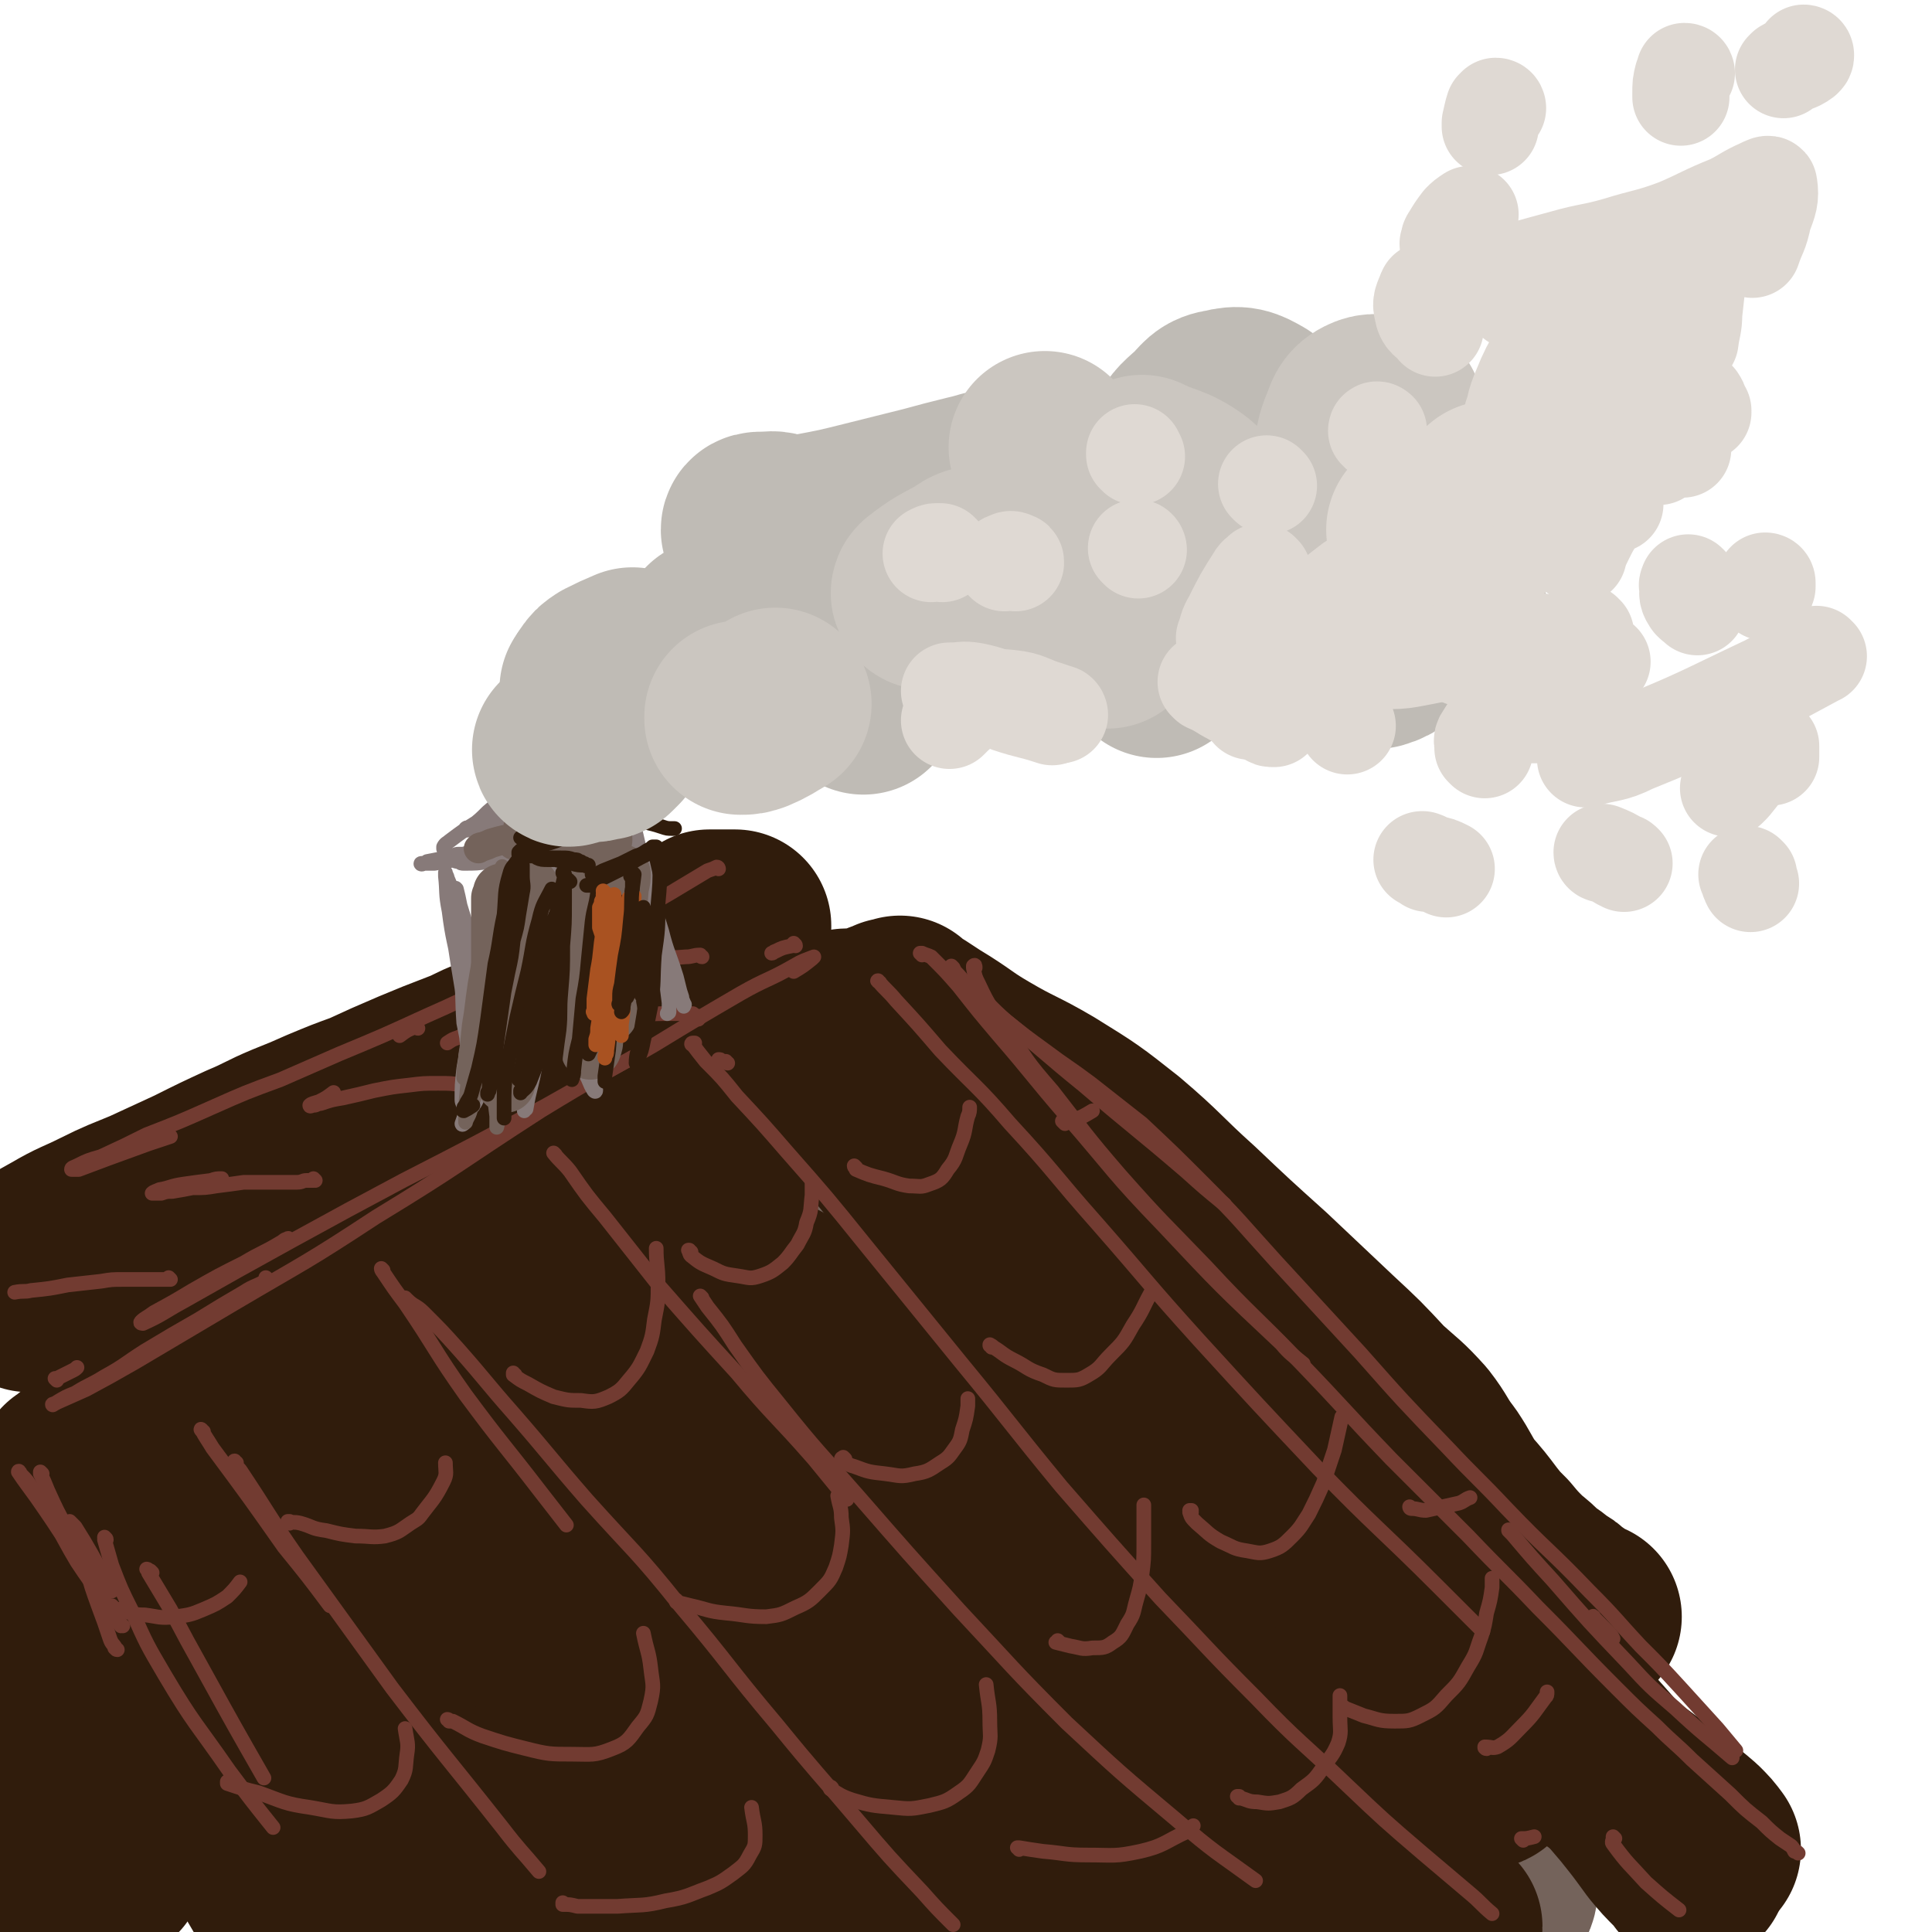 <svg viewBox='0 0 1054 1054' version='1.1' xmlns='http://www.w3.org/2000/svg' xmlns:xlink='http://www.w3.org/1999/xlink'><g fill='none' stroke='rgb(48,28,12)' stroke-width='105' stroke-linecap='round' stroke-linejoin='round'><path d='M42,805c-1,-1 -1,-1 -1,-1 -1,-1 0,0 0,0 0,0 0,0 -1,0 0,0 0,0 -1,0 0,0 0,0 0,0 0,0 0,0 0,0 2,-1 2,-1 4,-3 6,-3 6,-3 12,-7 8,-6 8,-6 17,-11 11,-7 11,-7 21,-15 16,-11 16,-11 32,-22 26,-18 26,-18 53,-36 22,-13 22,-13 44,-26 29,-17 29,-17 59,-34 21,-12 21,-12 43,-23 19,-10 19,-10 39,-19 17,-8 17,-8 34,-16 13,-6 13,-7 26,-13 10,-5 10,-5 20,-9 6,-4 6,-3 12,-7 3,-1 3,-1 5,-3 1,0 1,-1 2,-1 0,0 0,0 1,0 0,0 0,0 1,0 0,0 0,0 0,0 0,0 0,0 1,0 1,0 1,0 2,0 5,-1 5,-1 10,-2 3,-1 3,-1 5,-2 3,0 3,0 5,-1 1,0 1,0 2,-1 1,0 1,0 2,0 0,0 0,0 1,0 0,0 0,0 0,0 0,0 -1,0 -1,-1 0,0 0,1 0,1 0,0 0,0 -1,0 0,0 0,0 0,0 -1,0 -1,0 -1,0 -1,0 -1,0 -1,0 0,0 0,0 -1,0 0,0 0,0 0,0 0,0 0,0 0,0 3,0 4,0 6,1 10,6 9,6 19,12 11,7 11,8 23,15 17,10 18,9 35,19 21,13 21,13 40,28 20,17 19,18 39,36 19,18 19,18 39,36 18,17 18,17 36,34 14,13 14,13 27,27 10,9 11,9 20,19 7,9 6,10 13,19 6,9 5,9 11,18 7,8 7,8 13,16 4,5 4,5 9,10 5,6 5,6 11,12 5,4 5,4 9,8 5,4 5,3 9,7 4,2 4,2 7,5 2,1 2,1 4,3 1,1 1,1 3,2 1,1 1,0 2,1 1,1 1,1 2,1 0,0 0,0 1,0 '/><path d='M426,664c0,0 -1,0 -1,-1 0,0 1,1 1,1 -2,-2 -2,-2 -4,-5 0,0 0,0 0,-1 1,0 1,0 2,0 '/><path d='M466,636c0,0 -1,0 -1,-1 0,0 1,1 1,1 0,0 1,0 1,0 -2,2 -2,2 -4,4 -13,12 -13,13 -27,25 -21,18 -20,19 -43,36 -30,22 -30,22 -61,42 -30,20 -30,20 -61,39 -19,12 -19,12 -40,22 -16,7 -16,7 -32,14 -3,1 -7,2 -6,1 3,-5 6,-7 14,-13 29,-26 29,-26 60,-51 35,-29 35,-30 71,-57 35,-26 36,-25 72,-48 26,-17 26,-17 53,-33 10,-7 12,-7 21,-13 1,0 0,-1 -1,0 -19,6 -20,5 -38,13 -34,14 -34,15 -66,31 -44,23 -44,23 -88,46 -32,18 -31,18 -62,36 -27,16 -27,16 -53,31 -25,16 -25,16 -49,31 -20,13 -21,13 -40,27 -7,5 -14,9 -14,11 0,2 8,-1 15,-4 31,-14 31,-14 62,-30 40,-20 40,-20 79,-43 35,-21 35,-21 68,-44 9,-6 11,-6 16,-13 1,-2 -2,-4 -4,-4 -18,1 -19,1 -36,5 -18,5 -18,7 -35,14 -24,11 -24,11 -47,23 -17,8 -17,8 -33,17 -14,7 -13,8 -26,16 '/><path d='M400,531c0,0 -1,-1 -1,-1 0,0 1,0 1,1 0,0 0,0 0,0 0,0 0,0 0,0 -2,0 -2,0 -3,0 -5,1 -5,1 -10,1 -6,2 -6,1 -12,3 -6,1 -6,2 -12,4 -7,2 -7,2 -13,5 -8,2 -8,2 -16,5 -10,3 -10,3 -20,6 -11,4 -11,5 -21,9 -12,6 -12,6 -25,11 -8,3 -8,4 -16,7 -13,5 -13,5 -25,10 -14,6 -14,6 -27,12 -11,4 -11,4 -23,9 -9,4 -9,4 -19,8 -12,5 -12,6 -24,11 -13,6 -13,6 -27,13 -13,6 -13,6 -26,12 -12,5 -13,5 -25,11 -12,6 -12,5 -24,12 -9,5 -9,5 -18,11 '/><path d='M94,655c-1,0 -1,0 -1,-1 -1,0 0,1 0,1 -6,4 -7,3 -14,7 -14,10 -13,10 -26,21 -6,5 -6,5 -12,11 '/><path d='M387,507c0,0 -1,-1 -1,-1 0,0 0,0 0,0 -1,0 -1,0 0,0 0,0 0,0 1,-1 3,0 3,0 5,0 2,0 2,0 3,0 2,0 2,0 3,0 1,0 1,0 2,0 0,0 0,0 1,0 0,0 0,0 0,1 0,0 0,0 0,0 0,0 0,0 -1,0 -5,4 -5,3 -11,7 -11,5 -11,5 -21,11 -13,6 -13,6 -26,13 -16,8 -16,8 -33,17 -19,10 -19,10 -38,20 -14,7 -14,7 -28,14 -21,9 -21,9 -42,19 -14,6 -14,6 -27,13 -13,6 -13,6 -25,12 -14,8 -14,8 -28,15 -13,7 -13,8 -26,15 -9,5 -9,5 -19,10 -7,4 -8,3 -15,6 -8,4 -9,4 -16,9 -11,6 -11,6 -21,13 -4,3 -4,4 -8,7 '/><path d='M68,890c0,-1 -1,-1 -1,-1 -1,-1 -1,0 -1,0 -6,-3 -6,-3 -11,-6 -8,-5 -9,-5 -16,-10 -6,-4 -6,-4 -12,-9 -3,-2 -2,-2 -5,-4 -1,-1 -2,-2 -1,-1 0,2 1,3 2,6 6,13 7,13 12,26 7,18 7,18 14,36 6,18 6,18 12,36 3,11 3,11 7,22 1,3 1,3 2,6 '/><path d='M33,818c0,0 0,0 -1,-1 0,0 0,1 0,1 -2,0 -3,-2 -4,0 -4,6 -7,7 -8,15 -2,17 0,18 2,36 4,26 4,26 10,53 6,26 7,26 14,52 5,18 6,17 11,35 2,4 1,4 2,9 1,0 0,0 0,0 '/><path d='M12,832c-1,0 -1,0 -1,-1 0,0 0,0 0,0 -1,0 -1,-1 -3,-1 -5,1 -7,-1 -10,3 -8,12 -5,15 -11,29 '/><path d='M6,842c0,0 -1,-1 -1,-1 0,0 0,0 0,0 -3,0 -4,-1 -5,0 -5,8 -6,10 -8,20 -2,22 -2,22 1,44 4,32 3,33 14,62 12,30 15,29 31,58 2,4 3,3 6,7 '/><path d='M73,828c0,0 -1,-1 -1,-1 0,0 0,0 0,0 0,0 -1,0 -1,0 0,6 -1,7 1,13 4,19 4,20 11,38 13,38 12,38 29,74 23,48 23,49 50,94 7,13 9,11 18,23 1,0 1,0 2,1 '/><path d='M80,876c-1,0 -1,0 -1,-1 0,0 0,0 0,0 -1,0 -1,0 -1,0 0,2 -1,2 0,4 7,14 7,14 14,28 21,38 19,39 41,76 25,39 24,39 53,75 13,16 15,14 30,28 5,4 5,3 10,7 '/><path d='M115,833c-1,0 -1,-1 -1,-1 0,0 0,0 0,0 -1,0 -1,0 -1,0 3,4 3,3 6,7 18,28 18,28 35,56 26,41 24,42 52,81 31,43 32,42 66,82 12,14 13,13 26,27 2,2 3,1 5,3 0,1 0,0 -1,1 '/><path d='M157,839c0,0 -1,0 -1,-1 0,0 1,1 1,1 -1,0 -2,-1 -1,-1 0,0 1,0 2,1 12,11 13,10 24,22 22,27 21,28 43,56 38,49 37,50 76,98 24,28 25,27 49,54 11,13 12,12 22,26 2,3 3,5 2,7 -2,1 -3,0 -6,0 '/><path d='M210,829c0,0 0,0 -1,-1 0,0 0,0 -1,1 0,0 -1,-1 0,0 8,9 9,9 17,19 26,33 25,34 50,68 31,40 30,41 62,80 28,36 30,34 60,69 15,19 16,19 30,39 4,5 5,7 5,12 0,2 -2,1 -4,2 '/><path d='M262,848c-1,0 -1,-1 -1,-1 -1,0 -1,0 -1,0 0,0 -1,0 -1,0 7,8 8,7 15,16 17,22 16,22 33,44 26,36 25,37 52,71 27,33 27,33 56,64 18,18 19,18 38,35 5,4 5,3 10,7 '/><path d='M300,795c0,-1 -1,-1 -1,-1 0,-1 -1,-1 0,0 5,8 5,8 11,16 17,25 17,25 35,49 31,42 29,44 63,83 35,40 37,38 75,75 21,20 22,19 43,39 '/><path d='M371,792c0,0 0,-1 -1,-1 -1,0 -2,-1 -1,0 1,2 2,3 4,6 14,18 15,17 29,35 27,37 26,38 54,74 33,43 32,44 69,84 32,34 33,33 68,64 19,17 20,16 40,32 '/></g>
<g fill='none' stroke='rgb(116,99,91)' stroke-width='105' stroke-linecap='round' stroke-linejoin='round'><path d='M453,713c-1,0 -1,-1 -1,-1 0,0 0,0 0,0 -1,-1 -2,-2 -4,-3 0,-1 0,0 0,1 10,14 12,13 22,28 22,33 21,34 43,67 30,47 28,49 62,94 31,43 32,43 67,82 25,27 27,26 53,51 9,9 12,9 19,17 0,1 -2,1 -4,1 '/><path d='M501,670c0,0 0,-1 -1,-1 0,0 -1,-1 -1,-1 1,2 3,2 5,5 16,20 16,20 31,41 29,41 28,43 58,83 37,50 36,51 77,99 36,44 37,43 76,85 22,24 23,24 46,47 4,5 7,5 9,9 0,1 -2,1 -4,0 -13,-8 -13,-9 -26,-19 '/><path d='M549,671c0,0 0,0 -1,-1 -5,-4 -5,-4 -11,-9 -1,-1 -1,-1 -2,-2 0,0 -1,-1 0,0 9,5 11,3 19,10 20,18 20,19 37,40 31,38 30,39 60,78 37,49 38,49 74,98 31,42 32,41 61,84 14,20 14,20 25,41 6,10 10,14 8,22 -1,5 -7,2 -14,3 '/><path d='M671,813c0,0 -1,0 -1,-1 -1,0 0,0 -1,0 0,-1 -2,-2 -1,-1 4,6 6,6 11,14 14,19 14,19 27,40 17,28 17,28 33,56 3,5 3,5 6,11 '/></g>
<g fill='none' stroke='rgb(48,28,12)' stroke-width='105' stroke-linecap='round' stroke-linejoin='round'><path d='M391,680c0,0 -1,0 -1,-1 -1,0 -1,0 -2,0 0,1 -1,2 0,3 10,22 10,22 22,42 20,35 19,36 41,69 26,42 26,43 55,83 23,30 24,29 48,58 '/><path d='M424,708c-1,0 -1,0 -1,-1 -2,0 -3,-2 -3,-1 1,1 3,3 5,5 17,18 17,17 33,35 30,34 29,35 60,69 38,41 37,42 77,82 36,35 38,34 76,68 5,5 6,4 12,9 '/><path d='M477,610c0,-1 -1,-1 -1,-1 -2,-2 -3,-2 -5,-3 0,0 0,1 0,1 12,14 13,13 24,28 23,31 21,32 45,63 33,45 32,46 68,88 38,44 38,44 81,84 33,31 34,30 70,58 19,15 20,14 40,29 5,4 5,4 10,8 1,1 2,2 1,2 -5,-1 -6,-3 -13,-6 '/><path d='M551,642c-1,-1 -1,-1 -1,-1 -2,-2 -2,-2 -3,-3 -7,-4 -7,-5 -14,-9 0,-1 -2,-1 -1,-1 1,2 3,2 6,4 13,9 14,8 26,18 24,19 24,19 46,40 36,34 36,35 71,70 40,41 40,42 81,83 25,25 26,24 50,50 24,24 24,24 46,50 17,19 17,19 34,39 8,10 8,10 16,21 5,6 5,6 11,12 2,2 2,2 4,5 '/><path d='M575,696c0,0 0,-1 -1,-1 0,-1 -1,0 -1,0 -1,0 -2,-1 -2,0 5,5 6,5 12,11 17,17 17,18 33,34 29,30 28,31 58,59 35,34 35,34 72,66 24,22 25,22 51,42 17,14 17,14 35,27 18,13 18,13 36,26 14,10 14,9 27,19 7,5 7,5 14,11 7,5 7,5 14,11 4,4 4,4 7,8 '/><path d='M657,924c0,0 0,-1 -1,-1 -1,0 -2,0 -3,1 -7,2 -7,2 -13,5 -7,4 -7,5 -14,9 -10,5 -10,5 -20,8 -13,2 -14,3 -27,2 -14,-1 -14,-2 -27,-7 -10,-5 -9,-6 -18,-12 -2,-2 -3,-2 -5,-3 0,0 1,-1 1,0 13,6 14,6 26,14 25,15 23,17 48,31 30,18 30,19 62,33 29,14 30,11 61,22 20,8 20,7 40,14 9,4 9,4 18,8 2,1 3,2 4,3 0,1 -2,1 -3,2 -1,0 -2,0 -3,0 '/><path d='M568,929c0,-1 0,-1 -1,-1 0,0 -1,0 0,0 1,3 0,4 2,6 10,13 10,13 21,24 18,19 18,19 39,35 27,20 27,20 56,37 26,16 27,15 54,29 14,6 14,6 28,11 '/><path d='M647,991c0,0 -1,-2 -1,-1 3,3 4,3 8,7 17,16 16,17 34,32 24,18 24,19 50,34 21,13 22,11 45,22 '/><path d='M782,951c0,0 0,-1 -1,-1 -1,2 -2,2 -3,5 -2,2 -1,2 -3,5 '/></g>
<g fill='none' stroke='rgb(114,59,49)' stroke-width='8' stroke-linecap='round' stroke-linejoin='round'><path d='M31,753c0,0 -1,-1 -1,-1 0,0 0,0 1,0 4,-2 4,-2 8,-4 2,-1 2,-1 3,-2 '/><path d='M146,698c0,0 -1,0 -1,-1 0,0 1,1 1,1 -6,4 -7,3 -13,7 -12,7 -12,7 -25,15 -14,8 -14,8 -29,17 -11,7 -11,8 -22,14 -8,5 -8,4 -16,9 -5,2 -5,2 -10,5 -1,1 -2,1 -2,1 -1,0 0,1 0,0 9,-4 9,-4 18,-8 13,-7 13,-7 27,-15 27,-16 27,-16 54,-32 39,-23 39,-22 77,-47 46,-28 45,-29 90,-58 31,-19 31,-18 62,-36 23,-14 23,-14 47,-28 14,-8 15,-7 29,-15 5,-3 6,-3 11,-5 0,0 -1,1 -1,1 -5,4 -5,4 -10,7 '/><path d='M158,677c0,-1 -1,-2 -1,-1 -2,0 -2,1 -4,2 -10,6 -10,5 -20,11 -14,7 -14,7 -28,15 -10,6 -10,6 -21,12 -4,3 -5,3 -7,5 -1,1 1,1 1,1 11,-5 11,-6 22,-12 30,-17 30,-17 59,-33 31,-17 31,-17 61,-33 39,-20 39,-20 78,-41 23,-13 23,-13 47,-26 '/><path d='M23,804c0,0 -1,-1 -1,-1 0,0 0,0 0,1 2,4 2,4 4,9 5,11 5,11 11,22 4,9 4,9 9,18 '/><path d='M64,900c-1,0 -1,-1 -1,-1 -1,0 0,0 0,0 -1,-2 -2,-2 -3,-5 -3,-9 -3,-9 -6,-17 -4,-11 -4,-11 -7,-22 -3,-8 -3,-9 -6,-17 -1,-3 -1,-3 -2,-7 -1,0 -1,-1 -1,-1 1,1 2,2 3,3 5,8 5,8 9,15 5,9 5,9 9,18 1,1 1,1 2,2 '/><path d='M67,887c-1,0 -1,-1 -1,-1 -1,0 0,1 0,1 -1,-2 -2,-2 -3,-4 -4,-6 -4,-6 -8,-13 -7,-9 -7,-9 -13,-18 -6,-10 -6,-11 -12,-21 -6,-9 -6,-9 -12,-18 -3,-5 -3,-5 -7,-9 0,-1 -1,-2 -1,-1 4,6 5,7 10,14 9,13 9,13 18,27 4,6 4,6 8,12 '/><path d='M111,781c-1,0 -2,-2 -1,-1 2,4 3,5 6,10 20,27 20,27 39,54 13,16 13,16 25,32 '/><path d='M129,798c0,0 -2,-1 -1,-1 1,2 1,3 3,5 16,24 15,24 31,47 26,36 26,36 52,72 29,38 30,38 60,76 10,13 10,12 20,24 '/><path d='M209,693c0,0 -1,-1 -1,-1 0,1 1,2 1,2 6,9 6,9 12,17 17,25 16,26 33,50 20,27 21,27 41,53 7,9 7,9 14,18 '/><path d='M222,709c0,0 -1,-1 -1,-1 0,0 0,0 0,1 0,0 0,0 0,0 1,0 1,0 1,0 4,4 5,3 9,7 10,10 10,10 19,20 15,17 15,18 30,35 20,23 20,24 40,47 26,29 27,28 51,58 27,32 26,33 53,65 22,27 22,26 44,52 17,20 17,20 35,39 8,9 8,9 17,18 '/><path d='M303,630c0,0 -1,-1 -1,-1 0,0 0,0 0,0 4,5 5,5 9,10 9,13 9,13 19,25 15,19 15,19 30,38 21,24 21,24 42,47 20,24 21,23 42,47 9,11 9,11 18,22 '/><path d='M383,708c0,0 -1,-1 -1,-1 0,0 0,0 0,0 2,3 2,3 4,6 8,10 8,10 15,21 12,17 12,17 25,33 20,25 21,25 42,49 27,31 27,31 55,62 29,31 29,32 59,62 29,27 29,27 60,53 21,18 21,17 43,33 '/><path d='M93,698c0,0 -1,-1 -1,-1 0,0 1,1 1,1 0,0 -1,0 -1,0 0,0 0,0 -1,0 0,0 0,0 -1,0 -1,0 -1,0 -2,0 -4,0 -4,0 -8,0 -6,0 -6,0 -12,0 -7,0 -7,0 -13,1 -9,1 -9,1 -18,2 -10,2 -10,2 -20,3 -4,1 -4,0 -9,1 '/><path d='M172,644c0,0 -1,-1 -1,-1 0,0 0,0 0,1 -2,0 -2,0 -4,0 -2,0 -2,1 -5,1 -3,0 -3,0 -5,0 -6,0 -6,0 -11,0 -6,0 -6,0 -13,0 -7,1 -7,1 -15,2 -6,1 -6,1 -13,1 -5,1 -5,1 -11,2 -3,0 -3,0 -6,1 -2,0 -2,0 -3,0 -1,0 -2,0 -2,0 1,-1 2,-1 4,-2 6,-1 6,-2 13,-3 7,-1 7,-1 15,-2 3,-1 3,-1 6,-1 '/><path d='M276,596c0,0 -1,0 -1,-1 0,0 0,1 -1,1 0,0 0,0 -1,0 -2,0 -2,-1 -4,-1 -4,-1 -4,-1 -9,-2 -3,-1 -3,-1 -7,-1 -7,-1 -7,-1 -14,-1 -8,0 -8,0 -16,1 -9,1 -9,1 -19,3 -8,2 -8,2 -17,4 -6,1 -6,1 -12,3 -2,0 -2,1 -4,1 -1,0 -2,1 -2,0 1,-1 2,-1 5,-2 4,-2 4,-2 8,-5 '/><path d='M381,556c0,0 -1,-1 -1,-1 0,0 1,0 1,0 0,0 -1,0 -1,0 0,-1 0,-1 -1,-1 -1,-1 -1,-1 -1,-1 -3,0 -3,0 -5,0 -6,0 -6,0 -12,0 -8,0 -8,1 -16,1 -10,1 -10,0 -21,1 -12,0 -12,0 -24,1 -12,1 -12,1 -24,3 -9,1 -9,2 -18,4 -4,1 -4,1 -8,3 -3,1 -3,1 -6,3 '/><path d='M434,516c0,-1 -1,-1 -1,-1 0,-1 0,0 0,0 0,0 -1,0 -1,1 -5,1 -5,1 -9,3 -1,0 -1,1 -2,1 '/><path d='M383,522c-1,0 -1,-1 -1,-1 -4,0 -4,1 -8,1 -12,1 -12,0 -25,2 -11,2 -11,2 -22,5 -5,1 -5,2 -11,4 '/><path d='M392,474c0,0 0,-1 -1,-1 -2,1 -2,1 -5,2 -10,6 -10,6 -20,12 -12,7 -12,7 -23,13 -16,9 -16,9 -32,17 -21,10 -21,10 -43,20 -17,9 -17,9 -35,17 -24,11 -24,11 -48,21 -16,7 -16,7 -32,14 -19,7 -19,7 -37,15 -18,8 -18,8 -36,15 -12,6 -12,6 -25,12 -7,2 -7,2 -13,5 -2,1 -3,1 -3,2 0,0 2,0 4,0 8,-3 8,-3 16,-6 11,-4 11,-4 22,-8 6,-2 6,-2 12,-4 '/><path d='M259,546c0,-1 -2,-1 -1,-1 12,-7 13,-7 26,-13 11,-4 11,-4 21,-8 1,0 1,0 3,-1 '/><path d='M228,561c-1,0 -1,-2 -1,-1 -5,2 -5,2 -9,5 '/><path d='M397,580c-1,0 -1,-1 -1,-1 -1,0 0,0 -1,0 0,0 0,0 -1,0 -1,-1 -1,-1 -2,-1 '/><path d='M379,570c0,-1 -1,-1 -1,-1 0,0 1,0 1,0 0,0 -1,0 -1,0 -1,0 -1,1 0,1 3,4 3,4 7,9 9,9 9,9 17,19 14,15 14,15 27,30 22,25 22,25 43,51 26,32 26,32 52,64 28,34 27,34 55,68 27,31 27,31 54,61 26,27 26,28 52,54 24,25 25,24 50,48 20,19 20,19 41,37 13,11 13,11 26,22 6,5 6,6 12,11 '/><path d='M480,536c0,0 -2,-1 -1,-1 4,5 5,5 10,11 12,13 12,13 24,27 19,20 20,19 38,40 25,27 24,28 48,55 28,32 27,32 55,63 32,35 32,35 65,70 32,33 33,32 66,65 12,12 12,12 24,24 '/><path d='M62,877c0,0 -1,-1 -1,-1 0,0 0,0 0,1 0,0 0,0 0,0 3,1 3,1 5,1 6,2 6,3 13,3 8,1 8,2 17,1 7,-1 8,-1 15,-4 7,-3 7,-3 13,-7 4,-4 4,-4 7,-8 '/><path d='M158,831c0,0 -1,-1 -1,-1 0,0 1,0 1,0 0,1 -1,0 -1,0 0,0 0,0 0,0 0,0 0,0 0,0 3,1 3,0 7,1 7,2 6,3 14,4 8,2 8,2 16,3 8,0 9,1 16,0 8,-2 8,-3 14,-7 3,-2 4,-2 6,-5 6,-8 7,-8 12,-18 2,-4 1,-5 1,-10 '/><path d='M281,750c0,0 -1,0 -1,-1 0,0 0,1 0,1 4,3 4,3 8,5 7,4 7,4 14,7 8,2 8,2 15,2 7,1 8,1 15,-2 6,-3 7,-4 11,-9 6,-7 6,-8 10,-16 3,-8 3,-9 4,-17 2,-10 2,-10 2,-20 0,-10 -1,-10 -1,-19 '/><path d='M377,683c-1,0 -1,-1 -1,-1 0,0 -1,0 0,0 0,1 0,2 1,3 5,4 5,4 12,7 6,3 6,3 13,4 7,1 7,2 13,0 6,-2 7,-3 12,-7 4,-4 4,-5 8,-10 3,-6 4,-6 5,-12 3,-7 2,-7 3,-15 0,-3 0,-3 0,-6 '/><path d='M467,637c0,0 -1,-1 -1,-1 0,1 1,1 1,2 7,3 7,3 15,5 7,2 7,3 14,4 6,0 6,1 11,-1 6,-2 7,-3 10,-8 5,-6 4,-7 7,-14 3,-7 2,-8 4,-15 1,-2 1,-3 1,-5 '/><path d='M581,613c-1,-1 -1,-1 -1,-1 -1,-1 0,0 0,0 3,0 3,0 6,-1 5,-2 5,-2 10,-5 '/><path d='M58,840c0,-1 -1,-1 -1,-1 0,-1 0,0 0,0 1,1 0,1 0,1 2,7 2,7 4,14 5,13 5,13 11,25 8,18 8,18 18,35 16,27 17,26 35,52 12,16 12,16 24,31 '/><path d='M83,858c0,0 -1,-1 -1,-1 0,0 0,0 0,0 0,0 0,0 -1,0 0,-1 -1,-1 -1,-1 0,0 1,1 1,2 6,10 6,10 12,20 9,17 9,17 19,35 16,29 16,29 32,57 '/><path d='M125,973c0,0 -1,-1 -1,-1 0,0 0,1 0,1 0,0 0,0 0,0 0,0 0,0 0,0 9,3 9,3 17,5 14,5 14,6 28,8 12,2 12,3 23,2 8,-1 9,-2 16,-6 6,-4 7,-5 11,-11 3,-6 2,-7 3,-14 1,-6 0,-7 -1,-14 '/><path d='M245,939c0,0 0,-1 -1,-1 0,0 1,0 1,1 1,0 1,0 2,0 8,4 8,5 16,8 12,4 12,4 24,7 12,3 13,3 25,3 11,0 12,1 22,-3 8,-3 9,-5 14,-12 5,-6 5,-6 7,-14 2,-9 1,-9 0,-18 -1,-9 -2,-9 -4,-19 '/><path d='M370,874c0,0 -1,0 -1,-1 0,0 0,1 0,1 4,1 4,1 8,2 9,2 9,3 19,4 11,1 11,2 22,2 8,-1 8,-1 16,-5 7,-3 8,-4 13,-9 6,-6 6,-6 9,-13 2,-6 2,-6 3,-12 1,-8 1,-8 0,-15 0,-6 -1,-6 -2,-12 '/><path d='M461,796c0,0 -1,-1 -1,-1 0,0 0,0 0,1 0,0 -1,-1 -1,0 3,2 3,3 7,4 8,3 8,3 17,4 8,1 8,2 16,0 7,-1 8,-2 14,-6 5,-3 5,-4 8,-8 3,-4 3,-5 4,-10 2,-6 2,-6 3,-13 0,-2 0,-2 0,-4 '/><path d='M541,735c0,-1 -1,-1 -1,-1 0,-1 0,0 0,0 1,0 1,0 2,1 5,3 5,4 11,7 8,4 7,5 16,8 6,3 6,3 13,3 6,0 7,0 12,-3 7,-4 6,-5 12,-11 7,-7 7,-7 12,-16 6,-9 5,-9 10,-18 '/><path d='M308,1039c0,0 -1,0 -1,-1 0,0 0,1 0,1 4,0 4,0 8,1 11,0 11,0 22,0 13,-1 14,0 26,-3 12,-2 12,-3 23,-7 7,-3 7,-3 14,-8 5,-4 6,-4 9,-10 3,-5 3,-5 3,-11 0,-7 -1,-7 -2,-15 '/><path d='M454,976c0,0 0,-1 -1,-1 0,0 1,0 0,0 0,1 0,1 0,1 5,3 6,4 12,6 10,3 11,3 22,4 10,1 10,1 20,-1 8,-2 9,-2 16,-7 6,-4 6,-5 10,-11 4,-6 4,-6 6,-12 2,-8 1,-8 1,-16 0,-10 -1,-10 -2,-20 '/><path d='M578,896c0,0 0,0 -1,-1 0,0 1,1 1,1 0,0 -1,0 -1,0 0,0 -1,0 -1,0 4,1 4,1 8,2 6,1 6,2 12,1 6,0 7,0 11,-3 5,-3 5,-4 8,-10 4,-6 3,-6 5,-13 2,-7 2,-7 3,-14 1,-8 1,-8 1,-17 0,-7 0,-7 0,-13 0,-4 0,-4 0,-8 0,0 0,0 0,0 '/><path d='M650,825c0,0 0,-1 -1,-1 0,0 1,0 1,0 0,1 -1,0 -1,1 1,3 1,3 4,6 6,5 6,6 13,10 7,3 7,4 14,5 6,1 7,2 13,0 6,-2 7,-3 12,-8 5,-5 5,-6 9,-12 4,-8 4,-8 8,-17 3,-9 3,-9 6,-18 2,-9 2,-9 4,-18 '/><path d='M770,823c0,0 -1,0 -1,-1 0,0 0,1 1,1 4,0 4,1 8,1 9,-2 9,-2 18,-4 3,-1 3,-2 6,-3 '/><path d='M556,1009c0,-1 0,-1 -1,-1 0,0 1,0 1,0 6,1 6,1 13,2 12,1 12,2 24,2 15,0 15,1 29,-2 13,-3 13,-5 26,-11 2,-1 2,-1 3,-3 '/><path d='M676,981c0,-1 0,-1 -1,-1 0,0 1,0 1,0 0,1 0,1 1,1 4,1 4,2 9,2 6,1 6,1 12,0 6,-2 7,-2 12,-7 7,-5 7,-5 12,-12 4,-6 5,-6 8,-13 2,-6 1,-7 1,-14 0,-6 0,-6 0,-12 '/><path d='M733,932c0,0 -1,-1 -1,-1 0,0 1,0 2,1 5,2 5,2 10,4 8,2 8,3 17,3 7,0 8,0 14,-3 8,-4 8,-4 14,-11 7,-7 7,-7 12,-16 5,-8 4,-8 7,-16 2,-6 2,-7 3,-13 2,-7 2,-7 3,-14 0,-3 0,-3 0,-5 '/><path d='M811,954c-1,0 -1,-1 -1,-1 0,0 0,0 0,0 0,1 0,0 0,0 4,0 4,1 7,0 7,-4 7,-5 13,-11 7,-7 7,-8 13,-16 1,-1 1,-1 1,-3 '/><path d='M831,1004c0,0 -1,-1 -1,-1 0,0 0,0 0,0 3,0 3,0 7,-1 '/><path d='M503,521c0,0 0,-1 -1,-1 0,0 1,0 1,0 0,0 0,0 0,0 2,1 3,1 5,2 8,8 8,8 15,16 11,14 11,14 22,27 19,22 18,22 37,44 26,30 25,31 53,60 31,33 31,33 64,64 5,6 6,6 12,11 '/><path d='M870,883c0,0 -1,-2 -1,-1 3,3 4,4 8,8 2,2 2,2 3,4 '/><path d='M520,528c0,0 -1,-1 -1,-1 1,1 1,1 2,3 6,6 5,7 11,12 8,8 8,8 17,15 10,8 10,8 21,16 12,9 13,9 25,18 14,11 14,11 28,22 17,16 17,16 33,32 21,21 20,21 40,43 23,25 23,25 46,50 23,26 23,26 48,52 16,17 16,16 32,33 22,23 23,22 45,45 15,15 14,15 28,30 11,11 11,11 22,23 10,11 10,11 20,22 5,6 5,6 10,12 '/><path d='M532,528c0,-1 0,-2 -1,-1 0,0 0,0 0,1 1,5 1,5 3,9 6,13 7,13 15,24 11,17 11,18 25,34 18,23 18,24 37,46 23,26 23,25 47,50 25,27 26,26 51,52 25,26 25,27 50,53 21,21 21,21 42,42 19,20 19,19 38,39 22,22 21,22 43,44 11,11 11,11 22,21 9,9 10,9 19,18 11,10 11,10 21,19 8,8 8,8 17,15 5,5 5,5 10,9 3,2 3,2 6,4 1,1 1,1 2,3 1,0 1,0 2,1 '/><path d='M824,836c0,-1 -1,-1 -1,-1 0,-1 0,0 0,0 1,1 1,1 2,2 11,13 11,13 22,25 20,23 20,23 41,45 12,13 12,13 26,25 15,14 16,14 31,27 '/><path d='M881,1003c0,0 -1,-1 -1,-1 0,0 0,1 0,1 0,1 -1,2 0,3 8,11 9,11 18,21 9,8 9,8 18,15 '/><path d='M533,542c0,0 -2,-1 -1,-1 8,7 8,8 17,16 21,17 21,18 42,35 28,24 28,23 56,47 10,9 10,9 21,18 '/></g>
<g fill='none' stroke='rgb(135,122,121)' stroke-width='8' stroke-linecap='round' stroke-linejoin='round'><path d='M249,495c0,0 -1,0 -1,-1 0,0 0,0 1,0 0,0 0,0 0,-1 0,-1 0,-1 0,-3 0,-1 0,-1 0,-2 0,-2 0,-2 0,-3 0,0 -1,-1 0,0 1,4 1,4 2,9 4,13 4,13 7,25 4,14 4,14 7,28 3,12 3,12 5,24 1,4 1,4 2,9 0,1 0,1 0,2 0,1 0,2 0,1 -1,-1 -2,-2 -3,-4 -2,-9 -2,-10 -4,-19 -4,-12 -4,-11 -7,-23 -4,-14 -3,-14 -6,-27 -2,-8 -2,-8 -4,-16 -1,-8 -1,-8 -4,-15 0,-1 -1,-2 -1,-3 0,0 0,1 0,2 1,9 0,9 2,19 2,16 3,16 6,33 2,14 1,14 2,28 1,5 1,5 2,10 0,1 0,1 0,1 0,0 0,1 0,1 -1,-7 0,-7 -1,-14 -1,-8 -1,-8 -2,-17 -2,-12 -2,-12 -4,-25 -1,-12 -1,-12 -3,-23 0,-5 0,-5 -1,-9 0,0 0,-1 0,0 2,7 2,8 4,16 4,19 4,19 8,37 3,15 4,15 7,30 1,10 1,10 2,20 1,2 1,2 1,5 0,1 0,1 0,1 0,0 0,0 0,0 '/><path d='M264,463c0,0 -1,-1 -1,-1 0,0 0,1 1,1 0,1 0,1 0,1 0,1 0,1 0,1 -1,0 -1,0 -1,1 -1,0 -2,0 -3,0 -2,0 -2,0 -4,0 -1,0 -1,-1 -3,0 -2,0 -2,0 -3,0 -1,0 -1,0 -3,1 0,0 -1,1 -1,1 1,1 2,2 4,2 7,-1 7,-1 14,-3 7,-2 7,-2 13,-5 7,-2 6,-3 13,-6 3,-1 3,-1 6,-2 1,-1 1,-1 2,-1 1,0 1,0 1,0 0,0 0,1 0,1 -5,3 -5,3 -11,5 -8,2 -8,2 -17,4 -8,1 -8,1 -16,3 -6,1 -6,1 -11,2 -6,1 -6,1 -11,2 -1,1 -1,1 -2,1 -1,1 -2,0 -1,0 2,0 3,0 7,0 12,-2 12,-2 23,-5 7,-2 7,-2 14,-4 7,-1 7,-2 13,-4 4,-1 4,-1 9,-3 2,0 2,0 4,-1 1,0 1,0 2,0 1,0 1,0 2,0 1,0 1,0 1,0 -2,1 -2,2 -4,3 -7,2 -7,2 -14,3 -8,2 -8,1 -16,3 -7,2 -7,2 -13,4 -3,1 -3,1 -5,2 -1,1 -2,1 -2,1 0,1 1,1 2,1 7,0 7,0 14,-1 10,-1 10,-2 19,-3 7,-1 7,-1 14,-2 5,-1 5,-1 11,-2 2,-1 2,-1 5,-1 1,-1 1,0 2,0 1,0 1,0 1,0 0,0 1,0 1,0 -3,0 -3,1 -6,1 -5,2 -5,1 -11,3 -6,1 -6,1 -12,3 -4,2 -4,2 -9,5 0,0 0,1 -1,2 0,0 -1,1 0,1 3,2 4,2 7,2 5,0 5,-1 10,-3 3,-1 3,-2 6,-4 2,-1 2,-2 4,-3 0,0 1,0 1,-1 1,0 1,0 1,-1 0,0 0,0 0,0 1,0 1,0 1,-1 0,0 0,0 0,0 0,-1 0,-1 0,-1 3,-5 3,-5 5,-10 3,-7 3,-7 6,-13 3,-6 3,-7 5,-13 3,-6 3,-6 7,-12 2,-4 2,-4 4,-7 1,-1 1,-1 2,-2 1,-1 1,-1 2,-1 0,0 0,-1 0,0 0,1 0,1 -1,3 -3,6 -3,6 -7,11 -4,5 -4,5 -9,10 -2,3 -3,2 -6,5 -1,1 -1,1 -2,1 0,0 0,0 0,0 3,-2 3,-3 7,-6 6,-4 6,-4 11,-9 4,-3 4,-3 8,-6 2,-2 2,-2 3,-3 1,-1 1,-1 1,-1 0,0 0,0 0,0 -1,1 -1,1 -2,2 -4,2 -4,2 -7,5 -2,1 -2,1 -4,3 0,0 0,0 0,0 '/><path d='M243,464c-1,0 -1,-1 -1,-1 0,0 0,0 0,0 0,0 0,0 0,0 0,0 0,0 0,0 0,-1 0,-1 0,-1 1,-2 2,-2 3,-3 8,-6 8,-6 16,-11 8,-6 8,-6 16,-11 7,-6 7,-5 15,-10 5,-4 5,-3 10,-7 2,-2 2,-3 4,-5 1,0 1,0 2,-1 0,0 0,0 0,0 -1,0 -1,0 -2,0 -6,3 -6,4 -11,7 -7,5 -7,5 -15,11 -7,5 -7,5 -14,11 -4,4 -4,4 -9,8 -2,1 -2,0 -3,1 0,1 0,1 0,1 7,-1 7,-1 13,-3 11,-5 11,-5 21,-10 8,-4 8,-4 15,-8 6,-4 6,-3 11,-7 3,-1 3,-1 6,-3 0,0 0,0 1,0 0,0 0,0 0,0 0,0 0,0 -1,0 -2,1 -2,1 -4,3 -1,1 -1,1 -2,1 -1,1 -1,1 -2,1 0,1 0,0 -1,1 0,0 0,0 0,0 '/><path d='M342,438c0,0 -1,-1 -1,-1 0,0 1,1 1,1 0,-1 0,-1 0,-1 0,-1 0,-1 0,-2 0,-1 0,-1 0,-3 0,-1 0,-1 -1,-1 0,-1 0,-2 0,-1 0,0 0,0 0,1 2,10 2,10 4,21 3,14 3,14 6,28 4,14 4,14 9,29 3,11 4,11 8,22 2,7 2,7 4,13 0,2 1,2 1,4 1,0 0,0 0,1 0,0 0,0 0,0 -2,-8 -2,-8 -4,-16 -4,-13 -5,-13 -8,-25 -5,-16 -5,-16 -9,-31 -3,-13 -3,-13 -6,-26 0,-3 0,-3 -1,-6 0,0 0,-1 0,0 0,1 0,2 0,4 3,14 3,14 6,28 3,14 3,14 6,28 3,13 3,13 6,26 1,8 1,8 2,16 0,2 0,2 0,5 0,1 -1,0 -1,1 '/><path d='M299,469c0,0 -1,-1 -1,-1 0,-1 0,-1 0,-2 0,0 -1,-1 -1,-1 0,0 0,0 0,1 1,10 1,10 3,20 2,16 3,16 7,31 4,18 5,18 9,36 4,15 4,15 7,30 1,6 1,6 2,11 0,1 0,1 0,1 0,0 0,1 -1,0 -3,-5 -2,-5 -5,-10 '/><path d='M281,474c0,-1 0,-1 -1,-1 0,0 0,0 0,0 0,0 0,0 0,0 -1,0 -1,0 -1,1 -2,7 -2,7 -3,15 -2,13 -1,13 -2,26 -1,16 -1,16 -2,32 -1,14 -1,14 -3,28 -1,6 0,6 -1,11 -1,2 -1,2 -1,3 0,0 0,1 0,0 0,-4 -1,-4 0,-9 1,-10 2,-10 3,-20 2,-12 3,-12 4,-24 2,-11 1,-11 2,-22 1,-3 1,-3 2,-7 0,0 0,0 0,0 -2,6 -3,6 -5,13 -3,15 -3,15 -5,31 -3,15 -3,16 -5,32 -2,8 -1,9 -3,17 -1,2 -1,2 -2,3 0,0 0,1 0,0 1,-5 2,-6 4,-12 3,-12 3,-12 5,-25 3,-15 3,-15 6,-30 3,-17 3,-17 5,-34 2,-8 1,-8 2,-16 0,-1 0,-1 0,-1 -3,9 -3,9 -6,18 -4,17 -4,17 -8,35 -4,21 -4,21 -8,43 -2,13 -2,13 -4,27 0,3 0,3 -1,5 0,0 -1,1 -1,0 2,-6 3,-7 4,-14 4,-17 4,-17 8,-35 3,-20 3,-20 6,-40 4,-19 4,-19 7,-37 1,-6 1,-7 1,-12 0,0 0,1 0,2 -5,15 -5,15 -9,30 -5,20 -5,20 -9,40 -4,18 -4,18 -7,36 -1,9 -1,9 -1,17 0,2 1,2 1,4 '/><path d='M314,464c0,0 -1,0 -1,-1 0,0 0,1 0,1 0,0 0,0 0,0 0,0 0,0 0,0 0,0 -1,0 -1,1 -4,13 -4,13 -7,25 -4,18 -3,18 -5,36 -3,20 -3,20 -6,39 -2,15 -2,15 -5,29 -1,5 -1,5 -2,10 0,1 -1,2 -1,2 0,0 0,-1 1,-1 2,-12 3,-12 5,-24 3,-16 2,-16 5,-32 3,-20 3,-20 6,-40 2,-14 2,-14 4,-29 0,-2 0,-4 0,-4 0,0 0,2 0,4 -3,15 -3,15 -6,30 -4,16 -4,16 -7,31 -2,12 -2,12 -4,24 -1,4 -1,4 -1,9 0,1 0,1 0,1 '/></g>
<g fill='none' stroke='rgb(116,99,91)' stroke-width='8' stroke-linecap='round' stroke-linejoin='round'><path d='M265,505c0,0 0,-1 -1,-1 0,0 1,0 1,0 0,-1 0,-1 0,-2 -1,-1 -1,-1 -1,-2 0,0 -1,-1 -1,-1 0,1 0,2 0,4 -1,13 -2,13 -1,27 0,17 1,17 3,34 2,14 2,14 4,29 1,8 1,8 2,16 0,2 0,2 0,5 0,0 0,1 0,1 1,-4 1,-5 1,-9 1,-12 1,-12 2,-24 1,-15 0,-15 0,-30 0,-17 0,-17 0,-34 0,-10 0,-10 -1,-20 0,-2 0,-2 0,-3 -1,-1 -1,-1 -1,0 -3,11 -4,11 -6,23 -2,16 -1,16 -2,33 -1,13 -1,13 -2,26 0,3 0,3 0,6 0,1 -1,1 -1,1 0,0 0,-1 0,-1 3,-13 3,-13 5,-26 2,-14 2,-14 3,-28 2,-17 2,-17 4,-33 1,-11 1,-11 1,-21 0,-1 0,-3 0,-2 -2,4 -2,5 -4,11 -3,17 -3,17 -6,35 -4,24 -4,24 -7,48 -2,18 -1,18 -3,36 0,4 0,4 0,8 0,1 0,2 0,1 1,-3 2,-3 3,-8 4,-13 4,-13 7,-27 2,-17 2,-17 4,-34 1,-19 1,-19 2,-37 0,-5 0,-5 0,-10 0,-1 -1,0 -1,0 -4,12 -4,12 -7,25 -3,16 -3,16 -5,32 -2,11 -1,11 -3,23 0,5 -1,5 -1,10 0,1 0,1 0,2 1,1 1,1 2,1 '/></g>
<g fill='none' stroke='rgb(116,99,91)' stroke-width='32' stroke-linecap='round' stroke-linejoin='round'><path d='M275,488c0,0 -1,0 -1,-1 0,0 0,1 0,1 0,1 0,1 -1,2 0,7 0,7 0,14 0,13 0,13 0,25 0,14 1,14 2,28 0,11 0,11 1,23 0,4 0,4 0,9 0,1 0,1 0,2 0,0 0,0 0,0 0,-7 0,-7 1,-14 1,-11 0,-11 1,-22 1,-12 2,-12 3,-25 0,-10 0,-10 1,-19 0,-2 0,-2 0,-5 0,0 0,0 0,0 -1,3 -1,4 -2,8 -2,12 -3,12 -4,25 -2,13 -2,13 -3,26 -1,7 -1,7 -2,13 0,1 -1,1 -1,3 0,0 0,0 0,0 2,-6 3,-7 5,-14 3,-11 3,-11 5,-23 3,-15 4,-15 6,-29 2,-13 1,-13 3,-25 0,-3 0,-4 0,-6 0,0 0,1 0,2 -4,12 -5,12 -8,25 -5,15 -4,15 -8,30 -2,13 -2,13 -4,26 -1,5 -1,5 -2,10 0,1 0,1 0,1 0,0 0,0 0,0 '/><path d='M329,458c0,0 -1,-1 -1,-1 0,0 0,0 0,0 0,0 0,0 0,0 -1,6 -1,6 -1,11 -1,13 -1,14 -2,27 0,14 0,14 0,28 -1,14 0,14 0,28 -1,8 0,8 -1,16 0,2 0,2 -1,5 -1,1 -1,1 -1,1 0,0 0,0 0,-1 1,-8 1,-8 2,-16 1,-15 1,-15 2,-29 1,-16 1,-16 2,-32 1,-11 1,-11 2,-22 0,-2 0,-3 0,-3 0,-1 0,0 0,1 -2,13 -2,13 -4,26 -1,13 -1,13 -2,27 0,11 -1,11 0,23 0,5 0,5 1,10 0,1 0,1 1,1 1,0 2,0 2,-1 3,-11 3,-12 5,-23 2,-13 2,-13 3,-26 1,-12 1,-12 2,-24 1,-4 1,-5 1,-7 0,-1 0,0 0,1 -2,12 -2,11 -4,23 -2,12 -2,12 -3,25 -1,9 -1,9 -1,18 0,4 0,4 1,9 '/></g>
<g fill='none' stroke='rgb(116,99,91)' stroke-width='16' stroke-linecap='round' stroke-linejoin='round'><path d='M307,445c0,-1 0,-1 -1,-1 0,-1 1,0 1,0 0,0 0,0 0,0 0,0 0,0 0,0 -1,0 -1,0 -1,0 -1,-1 -1,-1 -2,-1 -1,0 -2,0 -3,0 -1,-1 -1,0 -3,0 -1,0 -1,-1 -3,0 -1,0 -1,-1 -2,0 0,0 -1,0 0,1 0,0 0,1 0,1 5,0 5,0 10,-1 5,-1 5,-2 9,-3 2,-1 2,-1 4,-2 1,0 1,-1 2,-1 0,0 0,0 0,0 -3,1 -4,1 -7,2 -6,3 -5,3 -11,6 -5,2 -5,2 -10,4 -2,1 -2,1 -4,2 0,0 -1,0 -1,0 1,0 2,0 3,-1 6,-2 6,-3 11,-5 6,-2 6,-1 11,-3 3,-1 3,-1 5,-2 1,0 1,0 2,0 0,-1 0,-1 1,-1 0,0 -1,0 -1,0 -3,0 -3,0 -7,0 -5,0 -5,0 -10,1 -5,2 -5,2 -9,4 -3,2 -3,2 -6,3 -1,1 -1,1 -2,2 0,1 -1,1 0,2 1,1 2,1 5,1 6,0 6,-1 13,-3 7,-1 7,-1 14,-3 5,-1 5,-1 9,-2 3,-1 3,0 5,-1 1,0 1,0 1,0 1,0 1,0 1,0 -2,1 -3,1 -5,1 -7,1 -7,2 -13,3 -6,2 -6,1 -12,3 -7,2 -7,2 -13,4 -3,1 -3,1 -6,2 -1,1 -1,1 -1,2 -1,1 -2,2 -1,2 4,1 5,1 10,1 5,0 5,0 10,-1 5,-1 5,-1 9,-3 2,-1 2,-1 4,-2 0,-1 0,0 1,-1 0,0 1,-1 1,-1 0,0 -1,0 -1,0 -4,1 -5,1 -9,2 -3,2 -3,2 -7,4 -2,1 -1,1 -3,1 -1,1 -1,1 -2,1 0,0 0,-1 1,-1 5,-3 5,-3 10,-6 5,-2 5,-1 11,-3 3,-2 3,-2 6,-3 2,-1 2,-1 3,-2 1,0 1,0 2,-1 2,-1 2,-1 4,-2 3,-3 3,-3 7,-6 5,-2 5,-2 10,-5 2,-1 2,-1 4,-2 1,0 1,-1 1,-1 1,0 1,0 1,0 -2,1 -3,0 -6,2 -7,3 -7,3 -13,7 -6,2 -6,2 -11,5 -3,2 -3,2 -7,4 -1,1 -1,2 -2,2 -1,1 -1,1 -3,2 -1,0 -1,0 -2,1 -6,1 -6,1 -11,2 -8,1 -8,1 -16,2 -7,1 -7,1 -14,3 -2,1 -2,1 -5,2 -1,0 -1,0 -2,1 '/></g>
<g fill='none' stroke='rgb(48,28,12)' stroke-width='8' stroke-linecap='round' stroke-linejoin='round'><path d='M311,481c0,0 0,0 -1,-1 0,0 1,1 1,1 -1,0 -1,0 -1,0 -1,0 -1,0 -1,0 -1,-1 -1,-1 -1,-1 0,0 0,0 0,0 0,0 0,0 0,0 0,6 0,6 0,12 0,12 0,12 -1,24 0,13 0,13 -1,25 -1,11 0,11 -1,21 -1,7 -1,7 -2,15 0,3 0,3 -1,6 0,2 0,1 -1,3 0,0 0,1 0,1 0,-1 0,-1 0,-2 1,-10 1,-10 1,-19 0,-14 0,-14 0,-27 0,-11 0,-11 0,-21 0,-3 0,-3 0,-5 0,0 0,-1 0,0 1,2 1,2 1,5 0,10 0,10 0,20 0,7 0,7 -1,14 0,5 0,5 0,10 0,1 0,1 -1,1 '/><path d='M325,478c0,0 0,-1 -1,-1 0,0 1,0 1,0 0,0 -1,0 -1,0 0,0 0,0 -1,0 0,0 0,0 0,0 1,0 1,0 2,0 2,-1 2,-1 4,-2 5,-2 5,-2 10,-4 4,-2 4,-2 8,-4 3,-1 3,-1 6,-3 2,-1 2,-1 3,-2 1,0 1,0 2,0 0,0 0,0 0,0 -2,2 -3,2 -5,4 -6,3 -6,3 -12,7 -6,3 -6,3 -12,6 -4,2 -4,2 -7,4 -1,0 -1,0 -2,0 '/><path d='M285,458c0,0 0,-1 -1,-1 0,0 1,0 1,1 0,0 0,0 0,0 0,0 0,0 0,0 0,-1 0,-1 1,-1 3,-2 3,-2 6,-3 4,-2 4,-2 9,-3 4,-2 4,-2 9,-3 5,-1 5,-1 10,-3 4,-2 4,-2 8,-4 3,-2 3,-2 6,-4 1,0 1,0 2,-1 0,0 0,0 1,-1 0,0 0,0 0,0 -2,1 -2,1 -4,2 -5,3 -5,3 -10,6 -6,3 -6,3 -11,6 -6,3 -6,3 -11,6 -4,2 -4,2 -8,4 -1,1 -1,1 -2,2 -1,0 -1,1 -1,1 2,0 3,0 6,-1 7,-2 7,-2 14,-5 8,-3 7,-4 15,-7 5,-2 5,-2 9,-4 3,-1 3,-2 5,-3 1,-1 1,-1 2,-1 0,0 0,0 0,0 -1,0 -1,0 -3,0 '/><path d='M287,465c0,0 -1,0 -1,-1 0,0 0,1 0,1 0,0 -1,0 -1,0 -1,0 -1,0 -1,0 0,0 0,0 -1,0 0,0 0,0 0,0 0,1 0,1 0,1 4,1 4,1 8,1 4,1 4,1 8,1 4,0 4,0 7,0 4,0 4,0 7,1 2,0 2,0 3,1 1,0 1,0 2,1 1,0 1,0 2,1 0,0 0,0 1,0 0,0 0,0 0,0 -1,0 -1,1 -2,0 -3,0 -4,0 -7,-1 -5,-1 -5,-1 -9,-2 -3,-1 -4,-1 -7,-1 -1,0 -1,0 -2,0 0,0 -1,0 -1,0 2,1 3,1 6,1 2,0 2,0 3,0 '/><path d='M343,442c-1,-1 -1,-1 -1,-1 -1,0 -1,0 -1,0 0,0 0,0 0,0 0,1 0,1 0,1 2,1 2,1 4,2 5,2 5,3 9,5 4,1 4,1 7,2 3,1 3,1 6,1 1,0 1,0 1,0 '/><path d='M285,465c0,0 -1,0 -1,-1 0,0 1,1 1,1 0,0 -1,0 -1,0 0,0 0,0 0,1 0,2 0,2 -1,4 -1,10 -1,10 -2,20 -1,12 -1,12 -2,23 -2,14 -2,14 -4,28 -2,14 -2,14 -4,28 -1,9 -1,9 -2,19 0,3 -1,3 -2,6 0,1 0,1 -1,2 0,0 0,1 0,1 1,-3 1,-4 1,-8 2,-8 2,-8 3,-16 2,-11 1,-11 3,-22 2,-10 2,-10 4,-20 2,-9 2,-9 3,-18 2,-7 2,-7 3,-14 1,-6 1,-6 2,-12 1,-4 0,-5 0,-9 0,-3 0,-3 0,-6 -1,-1 -1,-1 -1,-1 -1,-1 -1,-2 -2,-1 -2,3 -3,3 -4,7 -3,10 -2,11 -3,22 -3,14 -2,14 -5,27 -2,15 -2,15 -4,30 -2,14 -2,14 -5,27 -2,7 -2,7 -4,14 -1,3 -2,3 -3,6 -1,1 -1,1 -1,2 0,0 -1,1 0,1 2,-1 2,-1 5,-3 '/><path d='M363,473c0,-1 0,-1 -1,-1 0,0 0,0 0,0 0,-1 0,-1 -1,-1 0,-1 0,-1 0,-1 -1,0 -1,-1 -1,-1 0,1 0,1 0,2 0,11 0,11 -1,22 0,14 0,14 -2,28 -1,14 0,14 -2,28 -2,10 -2,10 -4,19 -1,5 -1,5 -3,10 0,1 0,1 -1,2 0,0 0,0 0,0 0,-5 1,-6 2,-11 1,-11 2,-11 3,-22 2,-14 1,-14 3,-27 0,-10 1,-10 1,-19 0,-2 0,-2 0,-3 0,0 0,0 0,0 -1,6 -1,6 -2,13 -1,8 -1,8 -2,17 -1,7 -1,7 -2,13 0,1 0,1 0,2 '/><path d='M327,482c0,0 -1,-1 -1,-1 0,0 1,1 1,1 0,0 0,0 0,0 -1,3 -1,3 -1,5 -1,8 -2,8 -3,16 -1,10 -1,10 -2,20 -1,11 -1,11 -3,22 -1,11 -1,11 -2,22 -2,8 -2,8 -3,17 0,2 0,2 -1,5 '/><path d='M346,477c0,0 -1,0 -1,-1 0,0 1,1 1,1 -1,8 -1,8 -2,15 -2,15 -3,15 -5,29 -3,14 -3,14 -5,28 -1,12 -1,12 -2,24 -1,7 -1,7 -2,14 0,1 0,1 0,3 '/><path d='M300,492c0,-1 0,-1 -1,-1 0,-1 1,0 1,-1 0,0 0,0 0,-1 1,-1 1,-1 1,-2 0,-1 0,-1 0,-2 0,0 0,0 0,0 -4,8 -5,8 -7,17 -4,14 -3,14 -6,28 -3,12 -3,12 -6,25 -3,15 -3,15 -6,30 -1,9 -1,9 -1,18 0,3 0,3 0,5 0,1 0,1 0,2 '/><path d='M308,477c0,0 0,-1 -1,-1 0,1 1,1 1,2 -2,9 -2,9 -4,18 -2,14 -2,14 -5,28 -2,15 -2,15 -5,30 -2,13 -2,13 -5,26 -1,6 -2,6 -4,13 0,1 0,1 -1,2 0,1 0,2 0,1 2,-2 3,-2 5,-6 4,-10 4,-10 6,-20 3,-14 3,-14 4,-28 2,-15 2,-15 3,-30 1,-6 1,-6 1,-12 0,0 0,-1 0,0 -1,2 -2,2 -3,6 -4,12 -4,13 -7,26 -3,12 -2,12 -5,25 -2,11 -1,11 -3,23 -1,4 -1,4 -2,8 0,1 0,1 0,1 0,0 1,1 1,0 2,-3 2,-4 4,-8 '/><path d='M336,491c0,0 0,-1 -1,-1 0,0 0,0 0,1 0,0 0,0 0,0 0,1 0,1 0,1 0,2 -1,2 -1,4 -1,9 -1,9 -3,19 -1,12 -1,12 -3,24 -2,10 -2,10 -4,20 -1,7 -1,7 -2,13 -1,1 -1,1 -1,2 0,1 0,1 0,1 3,-6 3,-7 7,-14 '/></g>
<g fill='none' stroke='rgb(169,82,33)' stroke-width='8' stroke-linecap='round' stroke-linejoin='round'><path d='M342,496c-1,0 -1,-1 -1,-1 0,0 0,0 0,1 0,0 0,0 0,0 0,0 0,0 0,0 0,0 0,-1 -1,0 0,0 0,0 0,0 -1,1 -1,1 -1,3 -2,8 -2,8 -3,16 -2,11 -1,11 -2,23 -1,11 -1,11 -2,22 0,6 0,6 -1,13 0,2 0,2 -1,3 0,1 0,2 0,1 1,-4 1,-5 1,-10 2,-9 2,-9 3,-19 2,-12 2,-12 4,-23 1,-11 1,-11 3,-22 0,-4 1,-4 1,-9 0,0 1,-1 0,-1 0,0 0,0 -1,1 -2,6 -2,6 -3,13 -2,9 -2,9 -3,19 -2,8 -2,8 -3,17 -1,4 -1,4 -2,9 -1,1 -1,1 -1,2 0,0 -1,1 -1,1 0,-2 0,-2 1,-5 1,-8 1,-8 2,-16 1,-9 1,-9 2,-19 1,-9 1,-9 2,-18 0,-4 0,-4 0,-8 0,0 0,-1 0,-1 0,0 -1,1 -1,2 -2,9 -3,9 -5,18 -2,11 -1,11 -3,21 -1,8 -1,8 -2,16 0,3 0,3 0,6 0,1 -1,1 0,1 0,1 0,1 0,1 4,-5 5,-5 7,-11 4,-8 4,-8 6,-17 3,-9 3,-9 5,-18 1,-7 0,-7 1,-14 0,-1 0,-1 0,-2 0,0 0,-1 0,-1 0,5 0,5 -1,10 -1,11 -1,11 -2,21 -1,9 -1,9 -1,17 0,7 0,7 0,13 0,4 0,4 0,7 0,2 0,2 0,4 0,1 0,1 0,2 0,1 0,1 0,1 0,-2 0,-3 0,-6 1,-7 1,-7 1,-14 -1,-7 -1,-7 -1,-14 -1,-4 -1,-4 -1,-8 -1,-1 -1,-1 -1,-1 -1,-1 -1,-1 -2,-2 -1,0 -1,0 -2,-1 -1,-1 -1,-1 -2,-2 -1,-2 -1,-2 -2,-5 -1,-3 -1,-3 -2,-6 0,-1 0,-1 0,-2 0,-1 0,-1 0,-2 0,-1 0,-1 0,-2 0,-1 0,-1 0,-1 0,-1 0,-1 0,-2 0,-1 0,-1 0,-2 1,-2 1,-2 1,-3 0,-1 1,-1 1,-2 0,0 0,0 0,-1 0,0 0,0 0,-1 0,0 0,0 1,-1 0,0 0,0 0,0 0,0 0,0 0,0 0,0 0,0 0,0 0,0 -1,-1 -1,-1 0,2 1,3 1,7 1,8 0,8 0,16 0,10 0,10 -1,20 0,10 0,10 -1,20 -1,6 -1,6 -2,12 0,3 0,3 -1,6 0,1 0,1 0,2 0,0 0,1 0,1 0,0 0,-1 0,-2 2,-7 2,-7 3,-14 2,-11 2,-11 3,-22 1,-12 1,-12 3,-24 0,-5 1,-5 1,-10 0,-1 0,-1 0,-1 0,1 0,2 0,3 -1,12 -1,12 -3,23 -1,9 0,9 -1,17 -1,6 -1,6 -1,11 0,1 0,1 0,3 0,1 0,1 0,1 0,0 0,0 0,0 '/><path d='M340,496c0,0 -1,0 -1,-1 0,0 0,1 0,1 1,0 0,-1 0,-1 1,-1 1,-1 2,-1 1,-1 1,-1 2,-2 0,-1 1,-1 1,-2 1,0 1,0 1,-1 0,0 1,0 1,0 0,0 0,0 0,1 -1,4 0,4 -1,9 -1,7 -2,7 -3,15 -1,7 -2,7 -2,13 -1,4 0,4 0,7 '/></g>
<g fill='none' stroke='rgb(48,28,12)' stroke-width='8' stroke-linecap='round' stroke-linejoin='round'><path d='M345,479c0,0 -1,-1 -1,-1 0,0 0,0 1,0 0,0 0,0 0,0 0,3 0,3 0,6 -1,9 0,9 -1,17 -1,11 -1,11 -3,21 -1,7 -1,7 -2,15 -1,4 -1,4 -1,7 0,2 0,2 0,3 0,0 -1,1 0,1 1,-1 2,-2 4,-4 4,-8 4,-8 6,-16 3,-10 2,-10 3,-20 0,-6 0,-6 0,-12 0,0 0,-1 0,-1 0,0 -1,1 -1,3 -3,11 -3,11 -5,23 -2,9 -2,9 -3,18 -1,5 -1,5 -2,10 0,2 0,2 -1,3 '/></g>
<g fill='none' stroke='rgb(191,187,181)' stroke-width='105' stroke-linecap='round' stroke-linejoin='round'><path d='M326,377c0,0 -1,-1 -1,-1 0,0 1,0 1,0 2,4 1,4 4,8 1,2 2,1 3,3 '/><path d='M343,387c0,-1 0,-1 -1,-1 0,0 0,0 0,0 0,0 0,0 -1,0 -2,4 -2,4 -4,8 -2,4 -1,4 -4,8 -1,1 -1,1 -3,3 -1,1 -1,1 -3,1 -3,1 -3,1 -6,1 -4,0 -4,0 -7,0 -1,0 -1,0 -2,1 -1,0 -1,0 -2,1 0,0 0,0 0,0 0,1 1,0 2,0 '/><path d='M328,382c0,0 -1,0 -1,-1 0,0 0,0 0,-1 0,-2 0,-2 0,-4 0,-1 -1,-2 0,-3 2,-3 2,-3 5,-5 6,-3 6,-3 13,-6 '/><path d='M391,347c0,0 -1,-1 -1,-1 1,1 1,2 2,3 2,5 3,5 5,11 2,7 2,7 5,14 2,4 2,4 4,8 1,1 1,0 1,1 '/><path d='M426,365c0,0 -1,0 -1,-1 1,-1 2,0 2,-1 4,-5 3,-5 6,-11 1,-1 1,-1 1,-2 1,0 1,-1 1,0 1,0 1,0 1,0 3,2 3,3 6,4 1,1 2,0 4,1 '/><path d='M476,322c-1,0 -1,0 -1,-1 -1,-3 0,-3 0,-6 -1,-3 -1,-4 -2,-6 -1,-1 -2,-2 -3,-1 -4,1 -5,1 -7,4 -3,5 -4,7 -3,12 1,5 2,7 7,9 5,4 7,2 14,4 1,0 1,0 2,0 '/><path d='M514,324c0,0 -1,-1 -1,-1 0,0 0,1 0,1 -6,5 -7,5 -13,11 -8,9 -8,10 -16,21 -6,9 -6,10 -12,20 -1,2 -1,2 -1,5 '/><path d='M513,357c0,-1 -1,-1 -1,-1 8,-4 9,-4 17,-8 4,-2 4,-2 9,-4 2,-1 2,-1 5,-2 0,0 1,0 1,0 -5,-1 -6,-1 -11,-2 '/><path d='M521,340c0,0 -1,-1 -1,-1 -7,0 -8,2 -15,1 -6,-1 -5,-2 -11,-5 '/><path d='M473,322c0,-1 -1,-1 -1,-1 -3,-3 -3,-3 -6,-5 -11,-9 -10,-10 -21,-18 -9,-6 -9,-5 -19,-9 -5,-2 -5,-1 -10,-1 -2,0 -3,0 -3,1 1,1 2,3 4,3 12,0 13,-1 25,-3 16,-3 16,-3 32,-7 16,-4 16,-4 32,-8 11,-3 11,-3 23,-6 9,-2 9,-3 18,-4 7,-2 7,-1 14,-2 4,0 4,0 8,0 2,0 2,0 3,0 1,0 1,0 2,0 1,1 2,1 2,2 3,6 4,6 5,12 3,14 1,14 3,28 2,13 3,13 5,26 '/><path d='M617,317c0,0 -1,0 -1,-1 0,-1 0,-1 0,-2 1,-1 0,-1 0,-3 1,0 1,-1 1,-1 1,8 1,9 3,17 3,12 3,12 6,23 2,5 3,5 5,11 '/><path d='M678,315c0,-1 -1,-1 -1,-1 0,0 0,0 0,0 -1,-5 -1,-5 -3,-9 -4,-10 -3,-10 -8,-19 -5,-8 -5,-8 -11,-16 -4,-4 -5,-4 -9,-8 -2,-3 -3,-3 -4,-6 -1,-5 -1,-6 1,-11 4,-8 5,-9 12,-15 6,-6 6,-8 13,-9 8,-2 10,-1 17,3 10,8 9,10 18,20 2,2 2,3 3,5 '/><path d='M758,321c0,0 0,-1 -1,-1 -1,1 -1,1 -2,2 -6,8 -8,8 -12,17 -4,6 -5,10 -3,15 2,3 6,3 11,2 7,-2 6,-4 13,-7 8,-5 8,-5 17,-9 5,-3 5,-3 11,-5 '/></g>
<g fill='none' stroke='rgb(203,198,192)' stroke-width='105' stroke-linecap='round' stroke-linejoin='round'><path d='M578,320c0,0 -1,-1 -1,-1 0,0 0,0 0,0 0,1 0,1 0,1 0,2 0,2 0,4 -1,3 -1,3 -3,6 0,1 0,1 -1,2 -1,0 -2,1 -2,0 -1,-1 -1,-1 -1,-3 '/><path d='M587,310c0,-1 -1,-1 -1,-1 0,0 0,0 1,0 2,4 3,3 5,7 4,9 4,9 7,18 3,6 3,6 5,11 '/><path d='M636,321c-1,0 -1,-1 -1,-1 0,0 0,0 0,0 0,0 0,0 1,-1 1,0 1,0 2,-1 2,0 3,0 5,0 '/><path d='M661,289c0,0 -1,0 -1,-1 0,0 1,0 1,0 -1,-3 -1,-3 -3,-6 -5,-7 -4,-8 -10,-13 -11,-8 -13,-6 -25,-12 '/><path d='M571,245c0,0 -1,-1 -1,-1 0,0 0,0 0,0 1,2 1,2 2,4 5,8 5,8 9,16 '/><path d='M588,268c0,0 -1,-1 -1,-1 -2,1 -2,2 -4,4 -5,7 -5,7 -10,15 '/><path d='M405,392c-1,0 -1,-1 -1,-1 0,0 0,1 0,1 3,0 3,0 6,-1 7,-3 6,-3 13,-7 '/><path d='M507,324c0,0 -2,0 -1,-1 9,-7 10,-7 21,-13 4,-3 4,-3 9,-4 5,-1 6,-2 11,0 3,1 3,3 6,6 '/><path d='M709,321c0,-1 -1,-1 -1,-1 0,0 0,0 0,0 1,0 1,0 1,0 '/><path d='M734,257c0,0 -1,-1 -1,-1 0,0 0,0 1,0 1,-4 0,-4 2,-8 2,-7 1,-7 4,-14 2,-5 2,-7 6,-9 4,-2 5,-1 9,0 1,0 1,1 2,1 '/></g>
<g fill='none' stroke='rgb(223,217,211)' stroke-width='105' stroke-linecap='round' stroke-linejoin='round'><path d='M777,290c0,0 -1,-1 -1,-1 0,0 1,0 1,0 0,0 0,0 0,0 '/><path d='M815,272c0,0 -1,-1 -1,-1 0,0 0,1 1,1 0,1 -1,1 0,1 0,3 0,3 0,6 '/><path d='M851,236c0,0 -1,0 -1,-1 0,0 0,0 0,-1 2,-5 1,-5 3,-10 3,-7 3,-8 7,-15 1,-3 2,-3 4,-6 '/></g>
<g fill='none' stroke='rgb(223,217,211)' stroke-width='53' stroke-linecap='round' stroke-linejoin='round'><path d='M796,328c0,0 -1,-1 -1,-1 0,0 0,0 0,0 0,1 0,0 -1,0 -2,2 -2,2 -4,3 '/><path d='M723,355c0,0 0,-1 -1,-1 0,0 0,1 0,1 -1,0 -1,0 -2,0 0,0 0,0 0,0 '/><path d='M689,313c0,0 -1,-1 -1,-1 0,0 0,1 0,1 -1,1 -2,0 -3,2 -7,11 -7,11 -13,23 -3,5 -2,5 -4,10 '/><path d='M659,373c0,0 -1,-1 -1,-1 0,0 1,0 1,1 7,3 7,4 13,7 10,6 10,6 20,11 1,1 1,1 3,1 '/><path d='M741,363c0,0 0,0 -1,-1 0,0 1,1 1,1 -5,2 -6,2 -12,5 -13,6 -13,6 -26,12 -11,4 -11,4 -21,8 '/><path d='M578,390c0,0 0,-1 -1,-1 -3,-1 -3,-1 -6,-2 -10,-3 -10,-5 -20,-6 -10,-1 -11,-1 -19,2 -6,1 -6,3 -11,7 -2,2 -2,2 -3,3 '/><path d='M519,378c0,0 0,-1 -1,-1 0,0 1,0 1,0 6,0 6,-1 12,0 10,2 10,3 19,7 12,4 12,3 24,7 '/><path d='M723,383c0,-1 -1,-1 -1,-1 0,0 0,0 1,0 2,4 2,4 5,7 4,3 4,3 7,7 '/><path d='M779,345c0,0 0,0 -1,-1 0,0 1,1 1,1 4,2 5,1 9,4 5,4 5,5 10,10 '/><path d='M861,303c0,0 -1,-1 -1,-1 0,0 0,0 1,0 2,-5 2,-5 4,-9 3,-6 3,-6 7,-12 2,-3 2,-4 5,-6 1,-1 1,0 2,0 1,0 1,0 2,0 '/><path d='M861,356c0,0 0,-1 -1,-1 -7,-2 -7,-3 -14,-4 -15,-2 -15,-3 -30,-1 -17,2 -17,5 -34,7 -16,3 -17,4 -33,3 -11,-1 -12,-1 -23,-6 -4,-2 -4,-4 -5,-8 -2,-5 -2,-7 1,-12 5,-9 6,-9 15,-16 12,-7 13,-7 26,-12 13,-5 14,-3 28,-7 '/><path d='M905,249c0,0 -1,-1 -1,-1 0,0 0,1 0,0 1,-1 1,-1 2,-3 3,-3 3,-3 5,-7 2,-2 2,-2 3,-4 1,-1 1,-1 1,-1 2,3 1,3 2,6 1,3 1,3 1,6 '/><path d='M929,225c0,0 0,0 -1,-1 0,0 1,0 1,0 -2,-3 -1,-3 -3,-6 -5,-5 -5,-6 -11,-10 -9,-4 -9,-3 -18,-6 -8,-3 -8,-3 -16,-5 '/><path d='M781,159c0,0 -1,-1 -1,-1 0,0 0,0 0,1 -1,0 -2,-1 -2,0 -2,5 -3,6 -2,10 1,6 3,5 7,10 '/><path d='M926,149c0,-1 0,-1 -1,-1 0,0 1,0 1,0 0,2 0,2 0,5 -1,9 -1,9 -2,18 0,7 -1,7 -2,15 '/><path d='M894,183c0,0 0,-1 -1,-1 0,0 0,-1 0,-1 0,-5 0,-5 -1,-9 -1,-7 -1,-7 -2,-13 0,-2 0,-2 -1,-3 0,-1 0,0 -1,-1 '/><path d='M825,151c-1,-1 -1,-1 -1,-1 -1,-1 0,0 0,0 4,-1 3,-2 7,-3 11,-3 11,-3 22,-6 14,-4 15,-3 29,-7 16,-5 17,-4 33,-10 14,-6 14,-7 29,-13 8,-4 8,-5 17,-9 2,-1 4,-2 4,-1 1,7 0,9 -3,17 -2,10 -3,9 -6,18 '/><path d='M922,319c-1,-1 -1,-1 -1,-1 0,0 0,0 0,0 0,1 -1,1 0,2 0,3 -1,4 1,7 1,2 2,2 4,4 '/><path d='M964,318c0,0 0,-1 -1,-1 0,0 1,0 1,1 0,1 0,1 0,2 -1,1 -1,1 -1,3 '/><path d='M865,346c-1,0 -1,-1 -1,-1 -1,0 -1,0 -1,1 -1,3 -4,4 -3,6 4,5 7,5 14,9 '/><path d='M992,358c-1,0 -1,-1 -1,-1 -1,0 -1,1 -1,2 -13,7 -13,7 -26,14 -36,17 -36,18 -73,33 -12,6 -13,4 -26,8 '/><path d='M810,409c0,0 -1,-1 -1,-1 0,0 1,1 1,0 0,-2 -2,-3 -1,-5 4,-6 4,-8 11,-10 12,-4 13,-3 27,-3 13,0 13,1 26,2 '/><path d='M966,408c0,0 -1,-1 -1,-1 0,0 0,0 1,0 0,1 0,1 0,1 0,3 0,3 0,5 '/><path d='M955,417c0,0 -1,-1 -1,-1 -1,0 0,1 -1,2 -4,5 -4,5 -8,10 -1,1 -1,1 -2,2 '/><path d='M875,466c0,0 -1,0 -1,-1 0,0 0,0 0,0 0,0 0,0 0,0 5,2 5,2 10,5 1,0 1,0 2,1 '/><path d='M954,478c0,0 -1,-1 -1,-1 0,0 1,1 1,1 0,2 0,2 1,4 '/><path d='M779,471c0,0 0,-1 -1,-1 -1,-1 -3,-1 -2,-1 0,0 2,1 4,2 5,1 5,1 9,3 '/><path d='M851,147c0,0 -1,-1 -1,-1 -1,0 -1,1 -1,2 -6,3 -6,3 -11,7 -6,4 -6,4 -12,9 '/><path d='M791,134c0,0 -1,0 -1,-1 0,0 0,0 0,0 1,-1 0,-2 1,-3 3,-5 3,-5 6,-9 2,-2 2,-2 5,-4 '/><path d='M817,59c0,0 0,-1 -1,-1 0,0 0,0 0,0 0,1 0,0 -1,1 -1,3 -1,4 -2,8 0,1 0,1 0,2 '/><path d='M920,40c0,0 0,-1 -1,-1 0,0 0,0 0,1 0,1 0,1 -1,2 -1,4 -1,4 -1,9 0,1 0,1 0,2 '/><path d='M985,30c0,0 -1,-1 -1,-1 0,0 1,0 1,1 0,0 0,0 0,0 0,1 0,1 -1,2 -4,3 -5,2 -10,5 -1,1 -1,1 -1,1 '/><path d='M752,236c0,-1 0,-1 -1,-1 0,-1 1,0 1,0 0,0 0,0 0,0 -1,0 -1,0 -1,0 '/><path d='M621,300c0,0 0,-1 -1,-1 0,0 1,0 0,0 0,0 0,0 0,0 '/><path d='M620,249c0,0 -1,-1 -1,-1 0,0 0,0 0,0 0,0 0,0 0,-1 '/><path d='M692,265c0,0 -1,-1 -1,-1 0,0 0,0 1,1 0,0 0,0 0,0 '/><path d='M554,307c0,-1 0,-1 -1,-1 -1,-1 -2,-1 -3,0 -1,0 -1,0 -2,1 '/><path d='M514,302c-1,0 -1,-1 -1,-1 -1,0 -1,0 -2,0 -1,0 -1,0 -3,1 0,0 0,0 0,0 '/></g>
</svg>